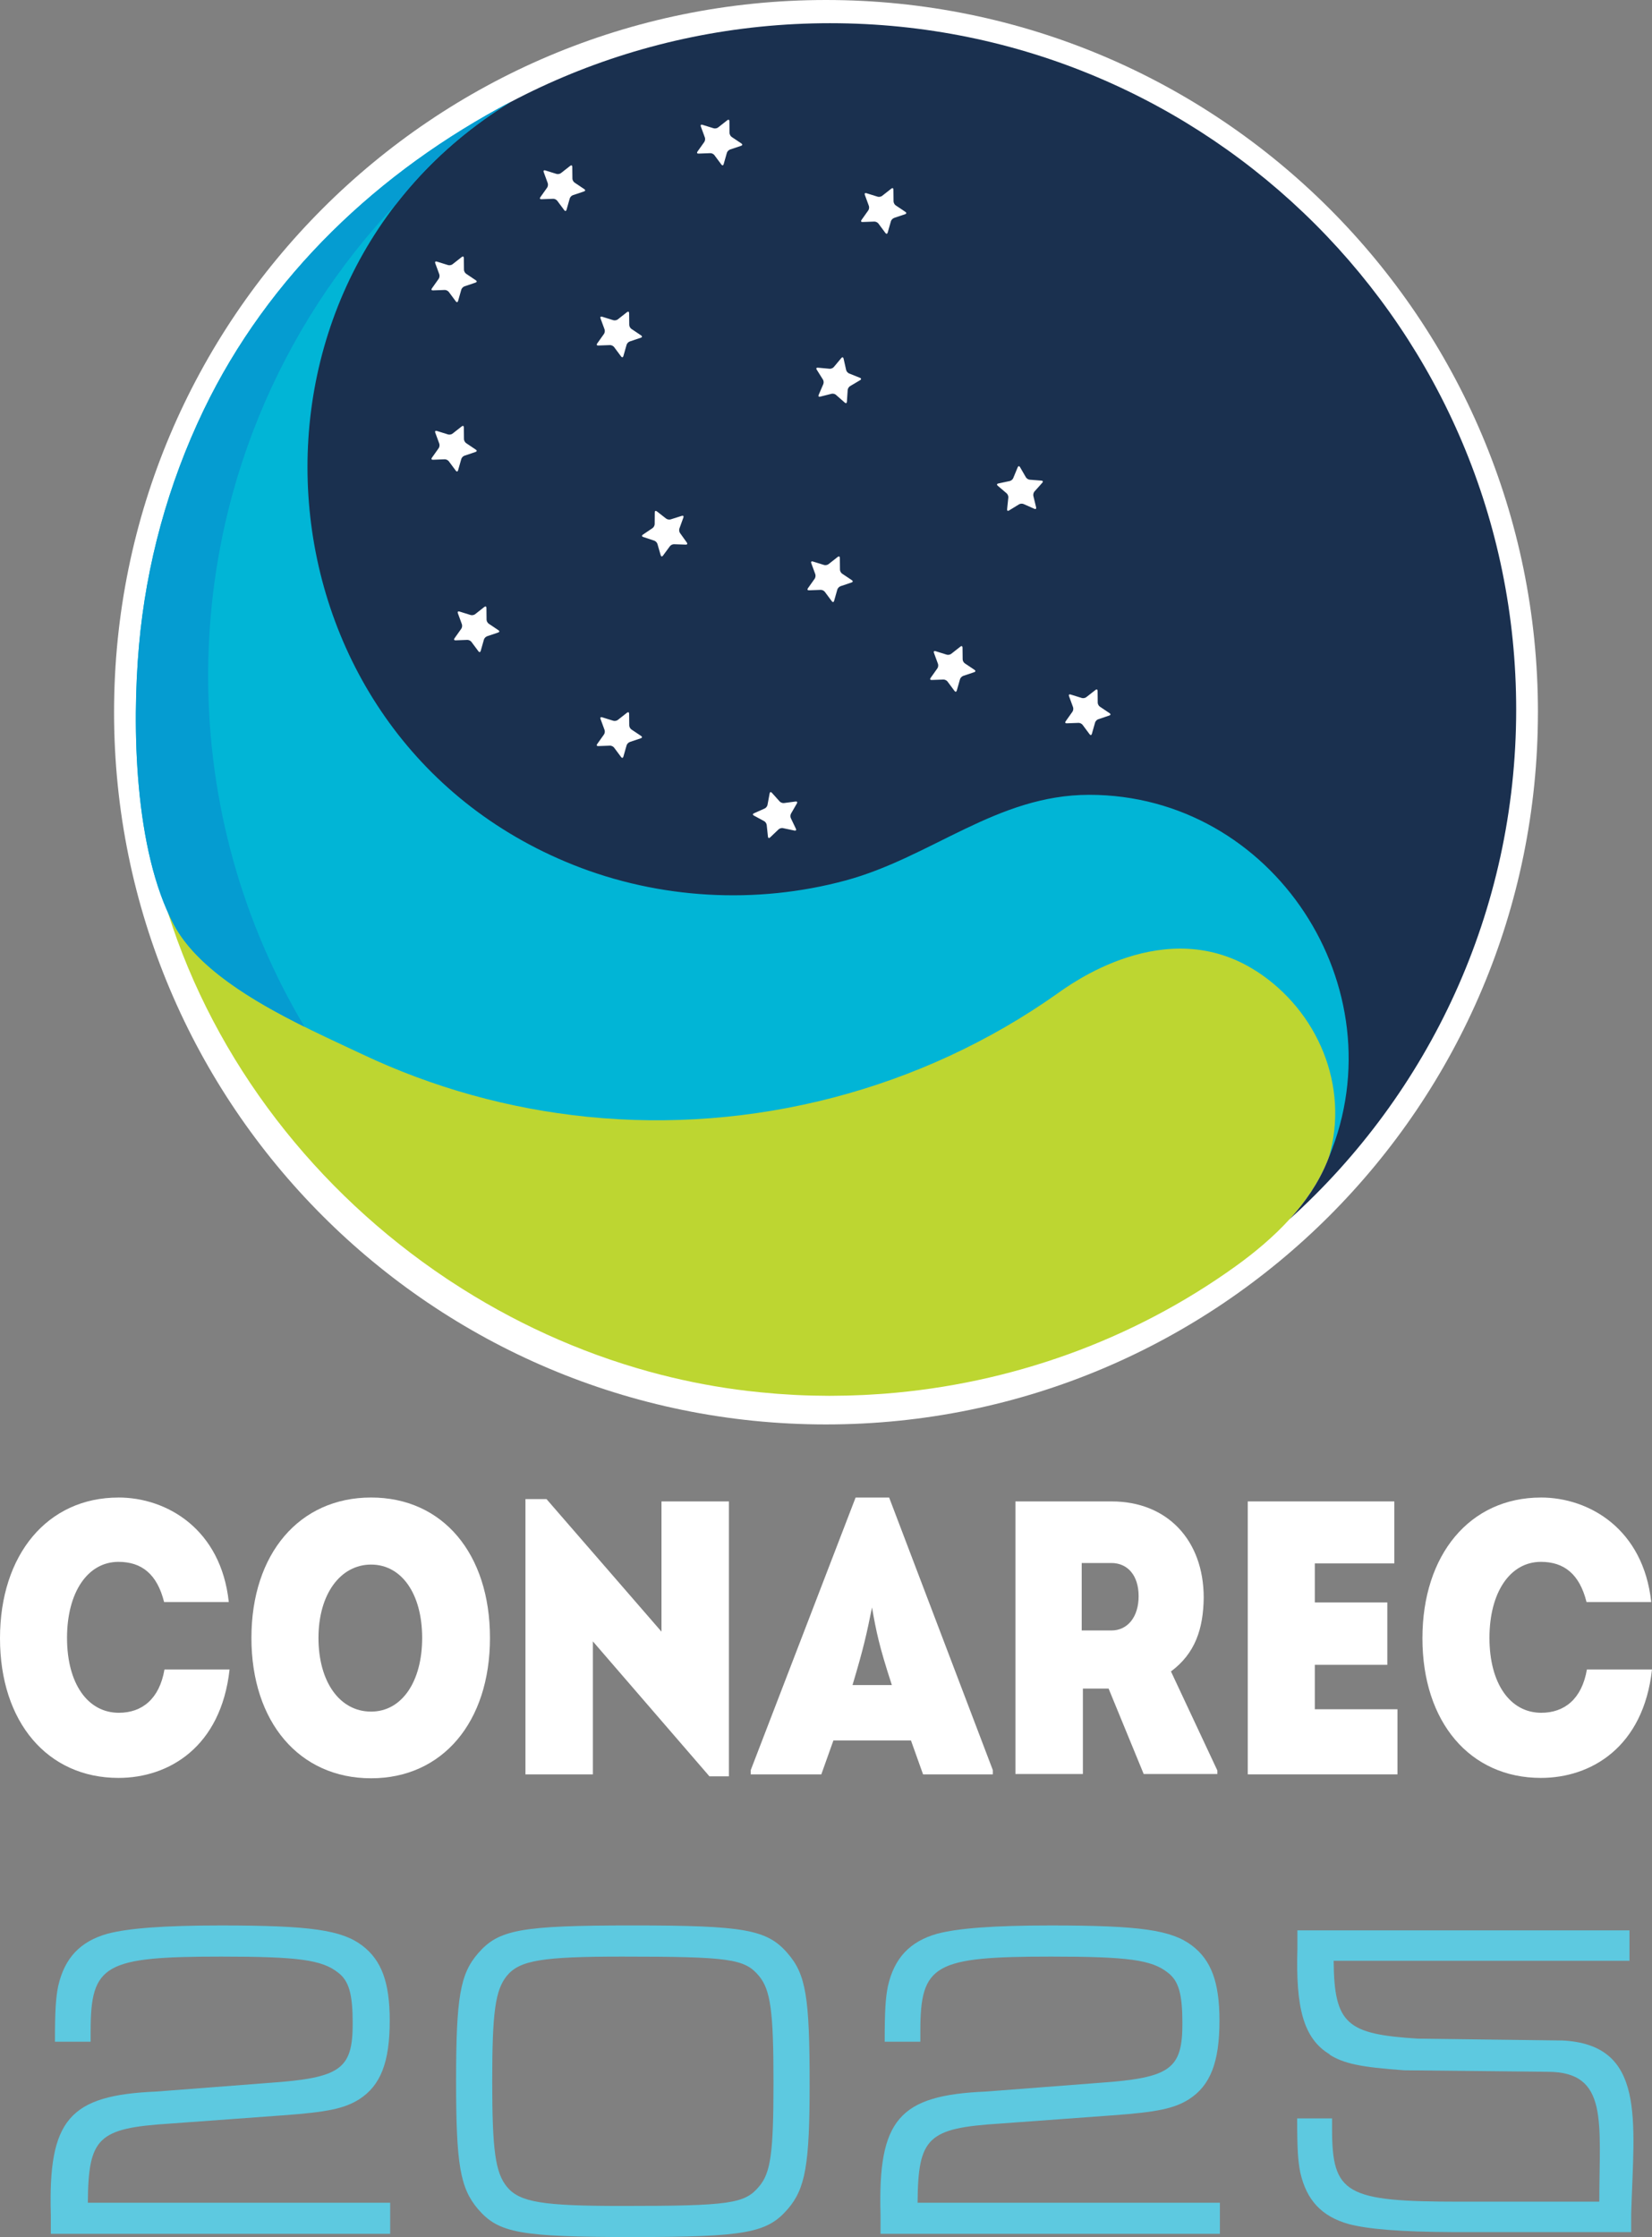 <svg xmlns="http://www.w3.org/2000/svg" id="Layer_2" data-name="Layer 2" viewBox="0 0 756.66 1024.24"><rect x="0" y="0" width="756.66" height="1024.24" fill="#808080" stroke="none"/><defs><style>      .cls-1 {        fill: #5dc9e0;      }      .cls-2 {        fill: #1a304f;      }      .cls-3 {        fill: #059cd1;      }      .cls-4 {        fill: #bdd631;      }      .cls-5 {        fill: #fff;      }      .cls-6 {        fill: #01b5d6;      }    </style></defs><g id="logo-conarec"><g><g><path class="cls-5" d="M704.41,326.09c0,180.09-145.99,326.09-326.09,326.09S52.24,506.18,52.24,326.09,198.24,0,378.33,0s326.09,145.99,326.09,326.09"></path><path class="cls-4" d="M612.66,500.43c-3.29-38.37-35.74-69.04-74.64-69.04s-69.66,35.25-103.11,50.52c-41.35,18.88-86.67,28.75-132.13,28.75-81.42,0-162.73-32.54-221.52-88.84-1.5-1.43-2.99-2.87-4.46-4.34,21.75,69.09,68.21,128.19,127.71,167.92.02,0,.03.02.04.03.71.47,1.43.93,2.13,1.4,27.81,18.25,58.41,32.3,90.63,41.17.24.07.48.13.72.19,1.55.43,3.11.84,4.67,1.24,12.98,3.32,26.2,5.81,39.6,7.4,1.87.22,3.74.41,5.61.6h0c.08,0,.17.02.25.03,2.29.23,4.59.43,6.9.62.41.03.82.07,1.23.1,2.14.16,4.3.29,6.45.41.49.03.98.07,1.47.09,2.58.13,5.17.23,7.76.29.59.01,1.18.01,1.76.03,2.01.04,4.02.07,6.03.08.15,0,.3,0,.45,0,.74,0,1.48-.02,2.22-.03,1.74,0,3.47-.03,5.2-.07.88-.02,1.75-.06,2.63-.08,1.78-.06,3.57-.12,5.34-.2.72-.03,1.45-.08,2.17-.12,2.02-.11,4.04-.23,6.05-.38.42-.03.83-.06,1.25-.09,57.54-4.44,113.4-24.26,160.78-58.28,8.92-6.41,17.51-13.61,24.86-21.68h0c14.33-15.74,23.91-34.79,21.95-57.72"></path><path class="cls-2" d="M380.22,10.62c-173.54,0-314.23,140.69-314.23,314.23,0,33.84,5.37,66.43,15.27,96.97,58.8,56.3,140.11,88.84,221.52,88.84,45.46,0,90.78-9.87,132.13-28.75,33.45-15.27,65.1-50.52,103.11-50.52s71.36,30.68,74.65,69.04c1.96,22.93-7.62,41.98-21.95,57.72,63.69-57.51,103.73-140.72,103.73-233.3,0-173.54-140.69-314.23-314.23-314.23"></path><path class="cls-6" d="M575.47,444.65c28.16,18.21,42.6,52.59,33.28,84.97,32.02-77.46-25.59-165.73-109.89-165.71-42.3,0-72.29,28.61-111.61,39.23-40.93,11.04-85.3,8.55-124.69-7.16-148.41-59.2-164.91-266.06-28.5-349.37-60.43,31.62-111.26,79.75-140.79,141.19-16.27,33.85-26.32,70.55-29.62,107.97-3.24,36.74-2.15,93.4,15.95,127.51,14.69,27.67,58.86,46.43,86.37,59.43,32.41,15.32,67.3,25,102.97,28.61,75.82,7.69,153.01-12.33,215.27-56.35,5.26-3.68,49.72-37.15,91.25-10.3"></path><path class="cls-3" d="M181.57,93.25c13.88-17.84,31.34-33.73,52.48-46.64-60.43,31.62-111.26,79.75-140.79,141.19-16.27,33.85-26.33,70.55-29.62,107.97-3.24,36.74-2.15,93.4,15.95,127.5,10.5,19.8,36.1,35.03,59.89,46.86-28.02-47.01-44.14-101.95-44.14-160.65,0-83.78,32.79-159.89,86.23-216.22"></path><path class="cls-5" d="M212.72,208.64c-.61.21-1.25.88-1.43,1.5l-1.48,5.21c-.18.62-.63.7-1.02.18l-3.23-4.34c-.38-.51-1.22-.92-1.86-.9l-5.4.21c-.64.02-.86-.38-.49-.91l3.13-4.41c.37-.52.49-1.45.27-2.05l-1.86-5.08c-.22-.6.1-.94.71-.75l5.17,1.61c.61.19,1.53.02,2.03-.37l4.26-3.34c.5-.4.92-.2.93.44l.06,5.42c0,.64.45,1.46.98,1.82l4.49,3.02c.53.35.47.81-.14,1.02l-5.13,1.73Z"></path><path class="cls-5" d="M262.39,89.36c-.61.21-1.25.88-1.43,1.5l-1.48,5.21c-.18.62-.63.7-1.02.18l-3.23-4.34c-.38-.51-1.22-.92-1.86-.89l-5.4.2c-.64.03-.86-.38-.49-.91l3.13-4.41c.37-.52.49-1.45.27-2.05l-1.86-5.08c-.22-.6.1-.94.71-.75l5.17,1.61c.61.19,1.53.02,2.03-.37l4.26-3.34c.5-.4.92-.2.93.44l.06,5.42c0,.64.45,1.46.98,1.82l4.49,3.02c.53.35.47.81-.13,1.02l-5.13,1.73Z"></path><path class="cls-5" d="M503.01,329.31c-.61.21-1.25.88-1.43,1.5l-1.48,5.21c-.18.62-.63.7-1.02.18l-3.23-4.34c-.38-.51-1.22-.92-1.86-.89l-5.41.2c-.64.03-.86-.38-.49-.91l3.13-4.41c.37-.52.49-1.45.27-2.05l-1.86-5.08c-.22-.6.1-.94.71-.75l5.17,1.61c.61.19,1.53.02,2.03-.37l4.26-3.34c.5-.4.92-.2.93.44l.06,5.42c0,.64.45,1.46.98,1.82l4.49,3.02c.53.35.47.81-.13,1.02l-5.13,1.73Z"></path><path class="cls-5" d="M358.62,379.15c-.63-.13-1.52.12-1.99.56l-3.92,3.73c-.47.44-.9.28-.97-.36l-.57-5.38c-.07-.63-.58-1.41-1.14-1.72l-4.76-2.58c-.57-.31-.55-.77.04-1.03l4.94-2.2c.59-.26,1.16-.99,1.28-1.62l.99-5.32c.12-.63.56-.76.99-.28l3.62,4.02c.43.47,1.31.8,1.94.71l5.37-.71c.63-.08.89.3.57.86l-2.71,4.69c-.32.56-.36,1.49-.08,2.07l2.33,4.88c.27.58,0,.94-.64.81l-5.3-1.12Z"></path><path class="cls-5" d="M311.18,241.99c-.22.6-.09,1.53.28,2.05l3.15,4.4c.37.52.15.94-.49.91l-5.41-.18c-.64-.02-1.48.38-1.86.9l-3.21,4.35c-.38.52-.83.44-1.02-.18l-1.5-5.2c-.18-.62-.83-1.29-1.43-1.49l-5.13-1.71c-.61-.2-.68-.66-.15-1.02l4.48-3.03c.53-.36.97-1.18.97-1.82l.04-5.41c0-.64.42-.84.93-.45l4.28,3.33c.51.4,1.42.56,2.04.37l5.16-1.63c.61-.19.93.14.71.74l-1.84,5.09Z"></path><path class="cls-5" d="M212.72,131.11c-.61.21-1.25.88-1.43,1.5l-1.48,5.21c-.18.62-.63.7-1.02.18l-3.23-4.34c-.38-.51-1.22-.92-1.86-.9l-5.4.2c-.64.03-.86-.38-.49-.91l3.13-4.41c.37-.52.49-1.45.27-2.05l-1.86-5.08c-.22-.6.1-.94.71-.75l5.17,1.61c.61.19,1.53.02,2.03-.37l4.26-3.35c.5-.39.92-.19.93.45l.06,5.42c0,.64.45,1.46.98,1.82l4.49,3.02c.53.35.47.81-.14,1.02l-5.13,1.73Z"></path><path class="cls-5" d="M409.49,99.8c-.61.21-1.25.88-1.43,1.5l-1.48,5.21c-.18.62-.63.7-1.02.18l-3.23-4.34c-.38-.51-1.22-.92-1.86-.9l-5.41.2c-.64.03-.86-.38-.49-.91l3.13-4.41c.37-.52.49-1.45.27-2.05l-1.86-5.08c-.22-.6.1-.94.71-.75l5.17,1.61c.61.19,1.53.02,2.03-.37l4.26-3.35c.5-.39.92-.19.93.45l.06,5.42c0,.64.45,1.46.98,1.82l4.49,3.01c.53.36.47.82-.13,1.02l-5.13,1.73Z"></path><path class="cls-5" d="M441.14,309.48c-.61.21-1.25.88-1.43,1.5l-1.48,5.21c-.18.62-.63.7-1.02.18l-3.23-4.34c-.38-.51-1.22-.92-1.86-.9l-5.41.2c-.64.03-.86-.38-.49-.91l3.13-4.41c.37-.52.49-1.45.27-2.05l-1.86-5.08c-.22-.6.1-.94.71-.75l5.17,1.61c.62.19,1.53.02,2.03-.37l4.26-3.35c.5-.39.92-.19.93.45l.06,5.42c0,.64.45,1.46.98,1.82l4.49,3.01c.53.36.47.82-.13,1.02l-5.13,1.73Z"></path><path class="cls-5" d="M223.08,291.33c-.61.21-1.25.88-1.43,1.5l-1.48,5.21c-.18.62-.63.7-1.02.18l-3.23-4.34c-.38-.51-1.22-.92-1.86-.9l-5.41.2c-.64.03-.86-.38-.49-.91l3.13-4.41c.37-.52.49-1.45.27-2.05l-1.86-5.08c-.22-.6.1-.94.71-.75l5.17,1.61c.61.19,1.53.02,2.03-.37l4.26-3.35c.5-.39.92-.19.93.45l.06,5.42c0,.64.45,1.46.98,1.82l4.49,3.01c.53.36.47.82-.13,1.02l-5.13,1.73Z"></path><path class="cls-5" d="M384.95,268.42c-.61.21-1.25.88-1.43,1.5l-1.48,5.21c-.18.62-.63.7-1.02.18l-3.23-4.34c-.38-.51-1.22-.92-1.86-.9l-5.41.2c-.64.03-.86-.38-.49-.91l3.13-4.41c.37-.52.49-1.45.27-2.05l-1.86-5.08c-.22-.6.1-.94.71-.75l5.17,1.61c.62.19,1.53.02,2.03-.37l4.26-3.35c.5-.39.92-.19.93.45l.06,5.42c0,.64.45,1.46.98,1.82l4.5,3.01c.53.36.47.82-.14,1.02l-5.13,1.73Z"></path><path class="cls-5" d="M288.43,339.75c-.61.21-1.25.88-1.43,1.5l-1.48,5.21c-.18.62-.63.7-1.02.18l-3.23-4.34c-.38-.51-1.22-.92-1.86-.9l-5.41.2c-.64.03-.86-.38-.49-.91l3.13-4.41c.37-.52.49-1.45.27-2.05l-1.86-5.08c-.22-.6.1-.94.71-.75l5.17,1.61c.61.19,1.53.02,2.03-.37l4.26-3.35c.5-.39.92-.19.93.45l.06,5.42c0,.64.45,1.46.98,1.82l4.49,3.01c.53.36.47.82-.13,1.02l-5.13,1.73Z"></path><path class="cls-5" d="M288.43,156.35c-.61.21-1.25.88-1.43,1.5l-1.48,5.21c-.18.62-.63.7-1.02.18l-3.23-4.34c-.38-.51-1.22-.92-1.86-.9l-5.41.2c-.64.03-.86-.38-.49-.91l3.13-4.41c.37-.52.49-1.45.27-2.05l-1.86-5.08c-.22-.6.1-.94.71-.75l5.17,1.61c.61.19,1.53.02,2.03-.37l4.26-3.35c.5-.39.92-.19.93.45l.06,5.42c0,.64.45,1.46.98,1.82l4.49,3.02c.53.35.47.81-.13,1.02l-5.13,1.73Z"></path><path class="cls-5" d="M473.81,225.04c-.43.48-.65,1.38-.51,2l1.27,5.26c.15.63-.2.92-.8.66l-4.95-2.19c-.59-.26-1.51-.2-2.06.13l-4.61,2.83c-.55.34-.94.09-.87-.55l.56-5.38c.07-.64-.28-1.5-.77-1.92l-4.11-3.51c-.49-.42-.38-.87.25-1l5.29-1.13c.63-.14,1.34-.73,1.58-1.32l2.07-5.01c.25-.59.7-.62,1.03-.07l2.71,4.69c.32.56,1.11,1.05,1.75,1.1l5.4.42c.63.05.81.48.38.96l-3.61,4.03Z"></path><path class="cls-5" d="M382.89,180.77c-.48-.42-1.39-.64-2.01-.48l-5.25,1.33c-.62.16-.93-.19-.67-.79l2.14-4.97c.25-.59.18-1.52-.16-2.06l-2.88-4.58c-.35-.55-.1-.94.54-.88l5.39.5c.64.06,1.5-.3,1.91-.79l3.47-4.15c.41-.49.86-.39,1,.24l1.19,5.28c.14.63.75,1.33,1.34,1.57l5.02,2.01c.6.24.63.7.08,1.03l-4.66,2.77c-.55.33-1.04,1.12-1.08,1.76l-.36,5.4c-.04.63-.47.82-.95.39l-4.07-3.57Z"></path><path class="cls-5" d="M334.36,68.47c-.61.21-1.25.88-1.43,1.5l-1.48,5.21c-.18.62-.63.7-1.02.18l-3.23-4.34c-.38-.51-1.22-.92-1.86-.89l-5.4.2c-.64.03-.86-.38-.49-.91l3.13-4.41c.37-.52.49-1.45.27-2.05l-1.86-5.08c-.22-.6.1-.94.71-.75l5.17,1.61c.61.19,1.53.02,2.03-.37l4.26-3.35c.5-.39.92-.19.93.45l.06,5.42c0,.64.45,1.46.98,1.82l4.49,3.01c.53.36.47.82-.13,1.02l-5.13,1.73Z"></path><g><path class="cls-5" d="M54.27,685.64c22.14,0,46.95,14.46,50.52,47.85h-29.63c-3.21-12.86-10.35-18.39-20.89-18.39-14.11,0-23.57,13.93-23.57,34.82s9.46,34.28,23.74,34.28c10.53,0,18.57-6.25,20.89-19.82h29.82c-3.93,35.53-27.85,49.64-50.88,49.64-32.5,0-54.27-25.53-54.27-63.92s21.78-64.45,54.27-64.45"></path><path class="cls-5" d="M169.97,783.66c14.1,0,23.39-13.75,23.39-33.74s-9.29-33.57-23.39-33.57-24.1,13.57-24.1,33.57,9.64,33.74,24.1,33.74M169.97,814.19c-32.85,0-54.81-25.71-54.81-64.27s21.96-64.28,54.81-64.28,54.45,25.71,54.45,64.28-21.78,64.27-54.45,64.27"></path><polygon class="cls-5" points="240.67 812.41 240.67 686.36 250.31 686.36 302.98 747.06 302.98 687.43 333.87 687.43 333.87 813.3 324.94 813.3 271.56 751.52 271.56 812.41 240.67 812.41"></polygon><path class="cls-5" d="M408.5,771.52c-5.89-18.03-7.14-24.46-9.1-35.53-2.5,12.32-3.75,18.21-8.93,35.53h18.03ZM422.79,812.41l-5.54-15.53h-35.53l-5.54,15.53h-32.32v-1.96l48.03-124.8h15.36l47.49,124.8v1.96h-31.96Z"></path><path class="cls-5" d="M509.02,746.52c7.5,0,12.5-6.25,12.5-15.71s-5-15.18-12.5-15.18h-13.57v30.89h13.57ZM523.84,812.23l-16.07-39.1h-11.78v39.1h-30.89v-124.8h44.1c25.35,0,42.13,17.68,42.13,44.1-.18,14.28-3.93,25.53-15,33.74l21.25,45.35v1.61h-33.74Z"></path><polygon class="cls-5" points="602.22 733.67 635.43 733.67 635.43 762.24 602.22 762.24 602.22 782.59 640.07 782.59 640.07 812.4 571.51 812.4 571.51 687.43 638.64 687.43 638.64 715.82 602.22 715.82 602.22 733.67"></polygon><path class="cls-5" d="M705.78,685.64c22.14,0,46.95,14.46,50.52,47.85h-29.63c-3.21-12.86-10.35-18.39-20.89-18.39-14.11,0-23.57,13.93-23.57,34.82s9.46,34.28,23.74,34.28c10.53,0,18.57-6.25,20.89-19.82h29.82c-3.93,35.53-27.85,49.64-50.88,49.64-32.5,0-54.27-25.53-54.27-63.92s21.78-64.45,54.27-64.45"></path></g><g><path class="cls-1" d="M25.17,934.79c0-14.67.42-20.11,1.46-25.35,2.93-12.99,10.06-20.53,22.63-24.09,9.64-2.51,25.77-3.77,51.95-3.77,41.06,0,55.31,2.09,64.73,9.22,8.8,6.7,12.57,16.76,12.57,34.36,0,19.06-4.19,29.75-14.03,36.03-6.7,4.19-14.46,5.86-34.99,7.33l-51.54,3.77c-33.1,2.1-37.5,6.28-37.71,36.24h138.47v14.24H23.28v-8.59c-1.26-43.78,8.38-54.89,48.39-56.56l51.75-3.98c32.68-2.3,38.12-6.28,38.12-27.23,0-13.41-1.68-19.48-6.7-23.25-7.33-5.86-18.43-7.33-53.42-7.33-53.63,0-59.91,3.56-59.91,34.15v4.82h-16.34Z"></path><path class="cls-1" d="M360.78,894.36c8.38,9.64,10.05,20.11,10.05,59.91,0,36.66-1.89,47.76-10.05,57.19-9.43,10.89-19.27,12.78-71.02,12.78s-61.38-1.88-70.81-12.78c-8.17-9.64-10.05-20.32-10.05-58.66s1.88-49.02,10.05-58.45c9.43-10.89,19.48-12.78,70.81-12.78s61.59,1.88,71.02,12.78ZM232.15,904.63c-5.24,6.49-6.7,16.34-6.7,48.18s1.46,41.9,6.7,48.39c5.86,7.12,16.34,8.8,52.79,8.8,49.23,0,56.14-1.05,62.64-8.8,5.45-6.28,6.7-15.5,6.7-47.76s-1.26-42.32-6.7-48.81c-6.49-7.75-13.41-8.8-62.64-8.8-36.45,0-46.93,1.68-52.79,8.8Z"></path><path class="cls-1" d="M405.21,934.79c0-14.67.42-20.11,1.46-25.35,2.93-12.99,10.06-20.53,22.63-24.09,9.64-2.51,25.77-3.77,51.95-3.77,41.06,0,55.31,2.09,64.73,9.22,8.8,6.7,12.57,16.76,12.57,34.36,0,19.06-4.19,29.75-14.03,36.03-6.7,4.19-14.46,5.86-34.99,7.33l-51.54,3.77c-33.1,2.1-37.5,6.28-37.71,36.24h138.47v14.24h-155.44v-8.59c-1.26-43.78,8.38-54.89,48.39-56.56l51.75-3.98c32.68-2.3,38.12-6.28,38.12-27.23,0-13.41-1.68-19.48-6.7-23.25-7.33-5.86-18.43-7.33-53.42-7.33-53.63,0-59.91,3.56-59.91,34.15v4.82h-16.34Z"></path></g></g><path class="cls-1" d="M715.06,934.24l-65.54-.84h0c-32.39-2.05-38.46-6.32-38.67-35.64h135.5v-13.94h-152.11v8.41c-.77,26.83,2.64,41.12,14.92,48.45l-.2.04c6.56,4.1,14.14,5.74,34.23,7.17l65.71.69c28.05,0,23.62,23.07,23.62,59.46h-63.77c-52.48,0-58.63-3.49-58.63-33.42v-4.71h-15.99c0,14.35.41,19.68,1.44,24.8,2.87,12.71,9.84,20.09,22.14,23.58,9.03,2.35,23.87,3.58,47.59,3.68h0s81.83,0,81.83,0v-8.41c1.23-42.84,7.08-77.71-32.08-79.35Z"></path></g></g></svg>